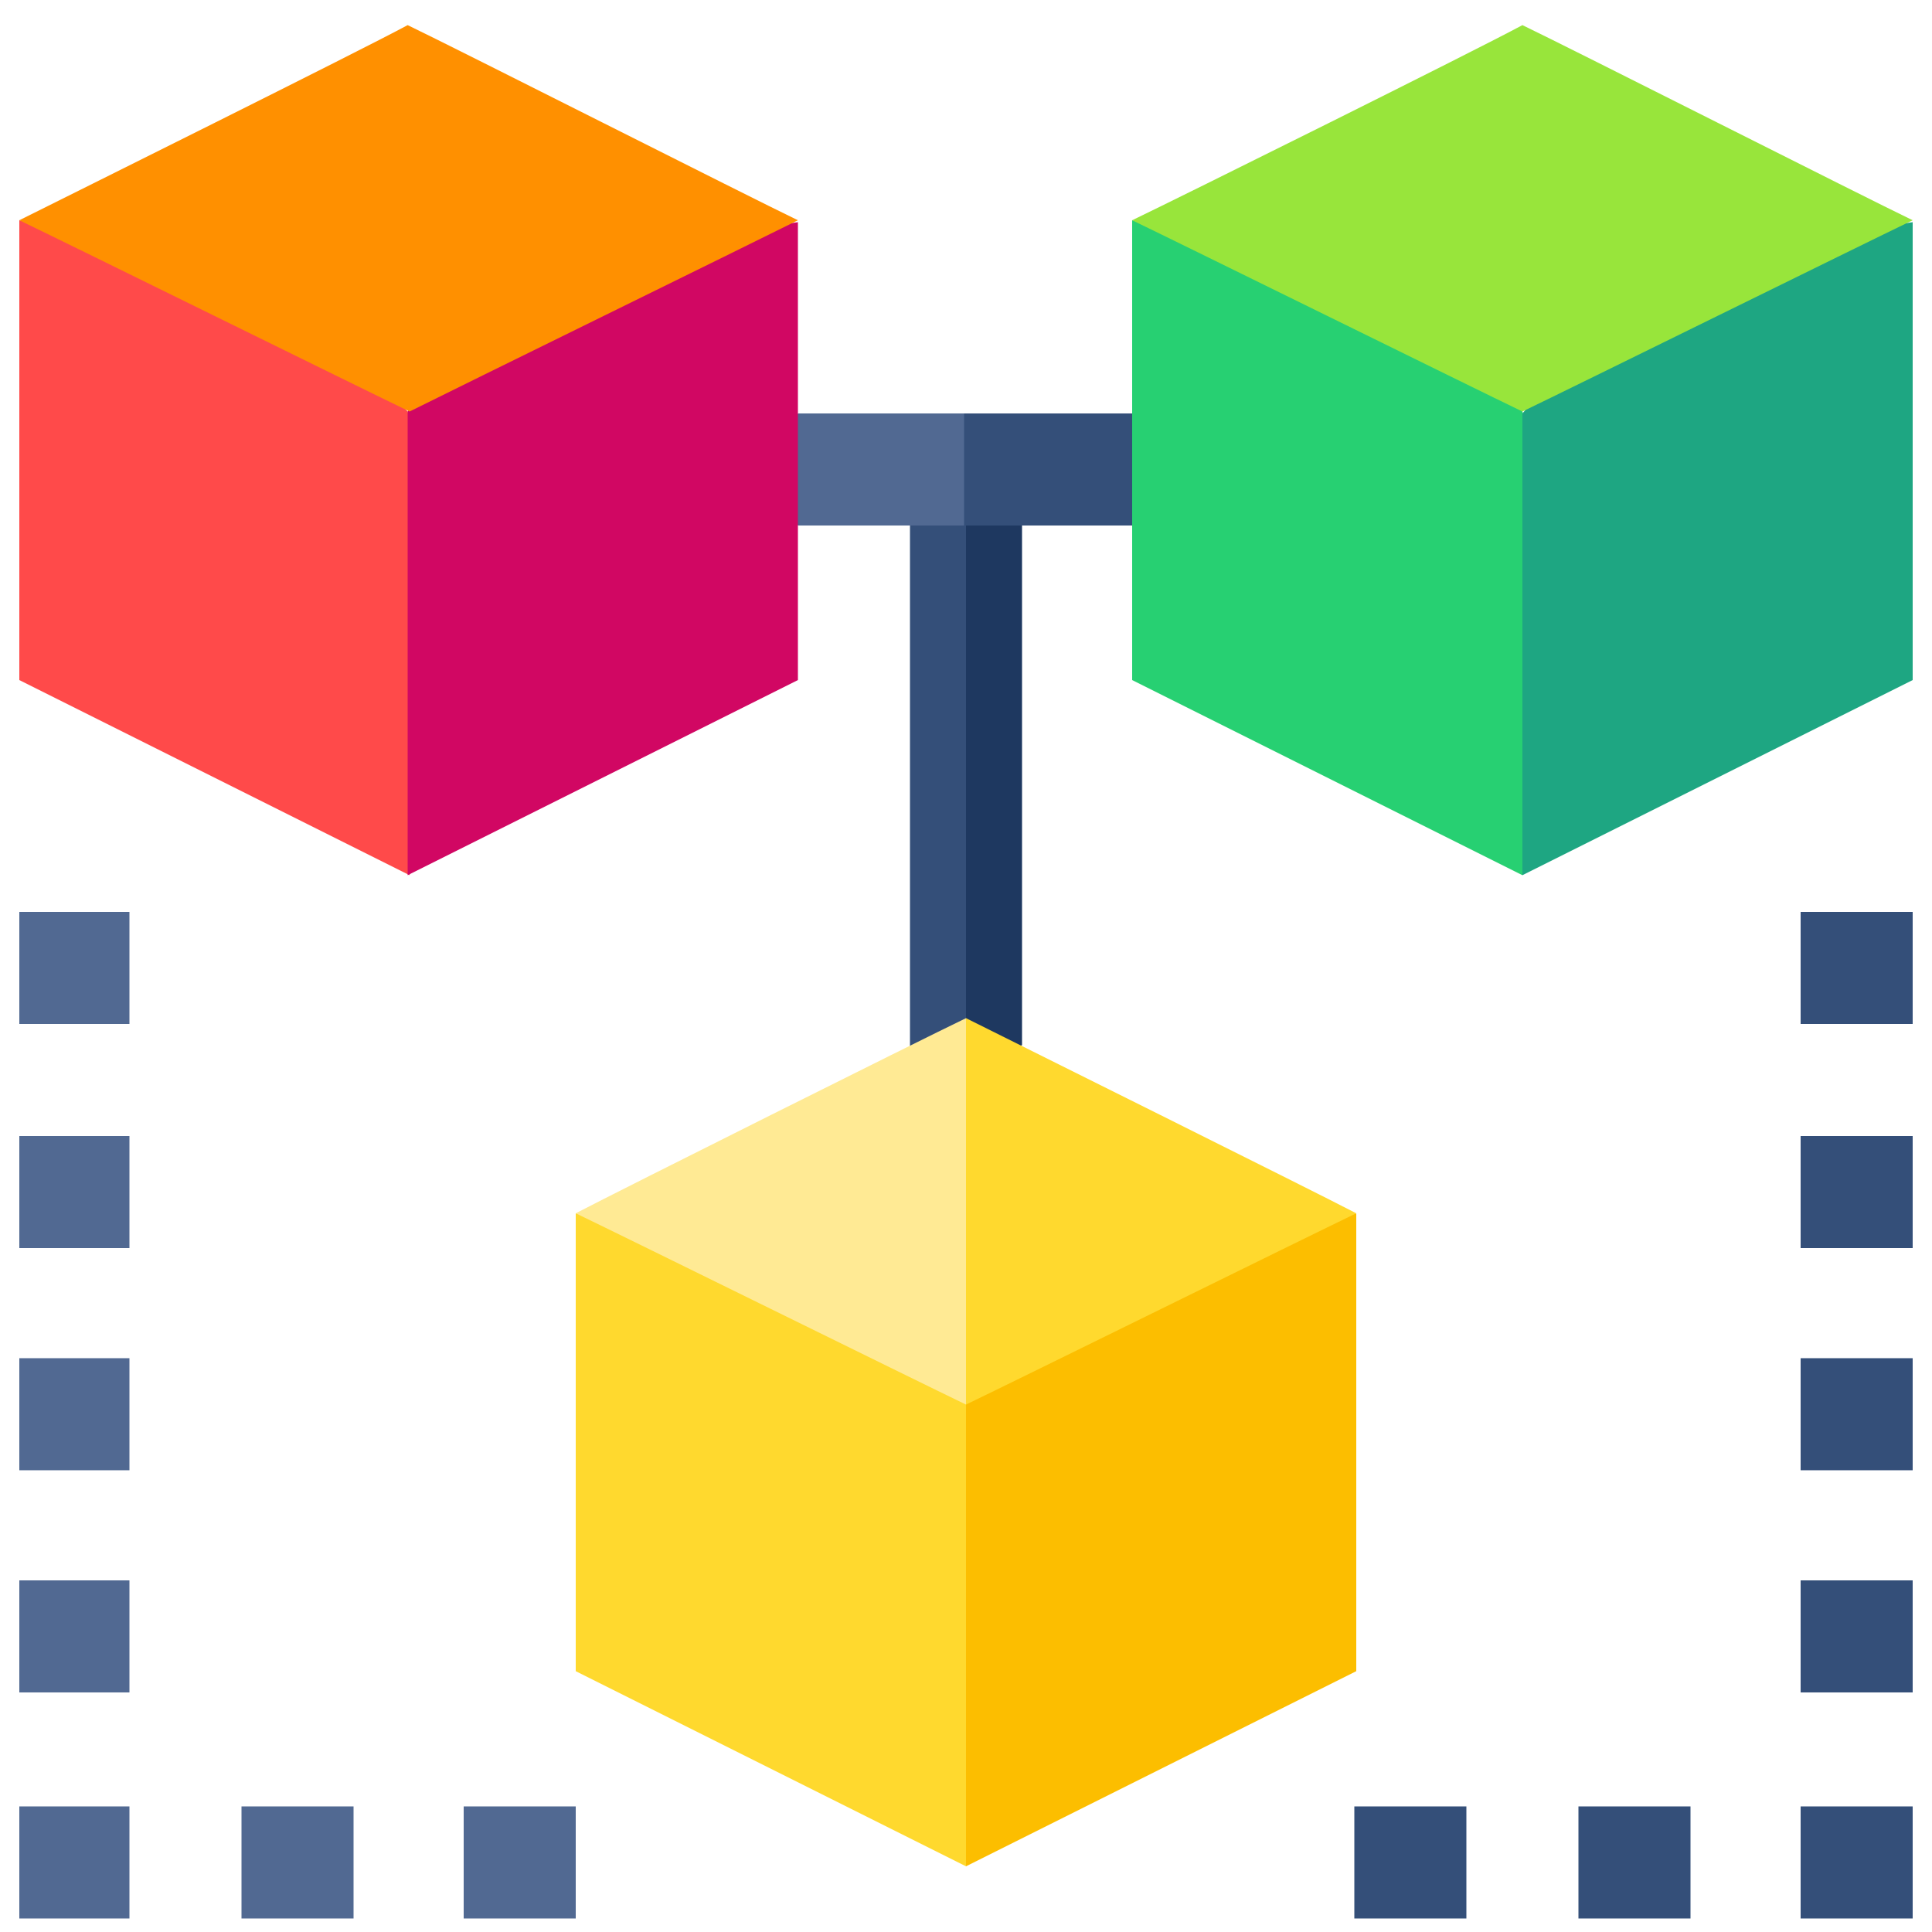 <?xml version="1.0" encoding="utf-8"?>
<!-- Generator: Adobe Illustrator 25.4.1, SVG Export Plug-In . SVG Version: 6.00 Build 0)  -->
<svg version="1.1" id="Capa_1" xmlns="http://www.w3.org/2000/svg" xmlns:xlink="http://www.w3.org/1999/xlink" x="0px" y="0px"
	 width="100px" height="100px" viewBox="0 0 100 100" style="enable-background:new 0 0 100 100;" xml:space="preserve">
<style type="text/css">
	.st0{fill:#FF4A4A;}
	.st1{fill:#344F79;}
	.st2{fill:#1E3860;}
	.st3{fill:#FFD92E;}
	.st4{fill:#516992;}
	.st5{fill:#D10763;}
	.st6{fill:#27D072;}
	.st7{fill:#FF9000;}
	.st8{fill:#1EA682;}
	.st9{fill:#98E53B;}
	.st10{fill:#FCBE00;}
	.st11{fill:#FFEA94;}
</style>
<g>
	<g id="XMLID_3337_">
		<path id="XMLID_3685_" class="st0" d="M1,11.4v23.8l20.2,10.1L24,31.2l-2.9-9.9l-6.9-7.2L1,11.4z"/>
		<path id="XMLID_3574_" class="st1" d="M47.1,27.1v27.1l1.8,0.6l1.1-2l1.4-12.1L50,27l-1.4-1.7L47.1,27.1z"/>
		<path id="XMLID_3539_" class="st2" d="M52.9,27.1l-1.4-1.7L50,27.1v25.6l1.1,2l1.8-0.6C52.9,50.8,52.9,30.3,52.9,27.1L52.9,27.1z"
			/>
		<path id="XMLID_3771_" class="st3" d="M29.8,62.8v23.7L50,96.6l2-11.9l-2-12.1l-7.6-6.7L29.8,62.8z"/>
		<path id="XMLID_3499_" class="st4" d="M41.3,21.4l-1.6,2.9l1.6,2.9H50l2.9-2.9L50,21.4C47.1,21.4,44.2,21.4,41.3,21.4z"/>
		<path id="XMLID_3498_" class="st1" d="M58.6,21.4c-2.9,0-5.8,0-8.7,0v5.8h8.7l1.8-2.9L58.6,21.4z"/>
		<path id="XMLID_3692_" class="st5" d="M21.1,21.3v24l20.2-10.1c0-2.9,0-20.9,0-23.7l-14.4,1.9L21.1,21.3z"/>
		<path id="XMLID_3405_" class="st6" d="M58.6,35.2l20.2,10.1l2.9-15l-2.9-9l-6.9-7.2l-13.3-2.7V35.2z"/>
		<path id="XMLID_3695_" class="st7" d="M41.3,11.4c-2.5-1.2-17.7-8.9-20.2-10.1C18.7,2.6,3.4,10.2,1,11.4
			c2.5,1.2,17.7,8.7,20.2,9.9C23.6,20.1,38.9,12.6,41.3,11.4z"/>
		<path id="XMLID_3406_" class="st8" d="M78.8,45.3L99,35.2c0-2.9,0-20.9,0-23.7l-13.5,1.9l-6.7,8V45.3z"/>
		<path id="XMLID_3407_" class="st9" d="M58.6,11.4c2.5,1.2,17.7,8.7,20.2,9.9c2.5-1.2,17.7-8.7,20.2-9.9
			c-2.5-1.2-17.7-8.9-20.2-10.1C76.4,2.6,61.1,10.2,58.6,11.4z"/>
		<path id="XMLID_3500_" class="st10" d="M70.2,62.8L58.6,66L50,72.6v24l20.2-10.1C70.2,83.6,70.2,65.6,70.2,62.8z"/>
		<path id="XMLID_3537_" class="st11" d="M29.8,62.8c2.5,1.2,17.7,8.7,20.2,9.9l2.9-10l-2.9-10C47.5,53.9,32.3,61.5,29.8,62.8z"/>
		<path id="XMLID_3501_" class="st3" d="M50,52.7v20c2.5-1.2,17.7-8.7,20.2-9.9C67.7,61.5,52.4,53.9,50,52.7L50,52.7z"/>
	</g>
	<g>
		<path class="st1" d="M99,47.2V53h-5.8v-5.8H99z"/>
		<path class="st1" d="M99,58.8v5.8h-5.8v-5.8H99z"/>
		<path class="st1" d="M99,70.3v5.8h-5.8v-5.8H99z"/>
		<path class="st1" d="M99,81.8v5.8h-5.8v-5.8H99z"/>
		<path class="st1" d="M99,93.5v5.8h-5.8v-5.8H99z"/>
		<path class="st1" d="M87.5,93.5v5.8h-5.8v-5.8H87.5z"/>
		<path class="st1" d="M75.9,93.5v5.8h-5.8v-5.8H75.9z"/>
	</g>
	<g>
		<path class="st4" d="M6.7,47.2V53H1v-5.8H6.7z"/>
		<path class="st4" d="M6.7,58.8v5.8H1v-5.8H6.7z"/>
		<path class="st4" d="M6.7,70.3v5.8H1v-5.8H6.7z"/>
		<path class="st4" d="M6.7,81.8v5.8H1v-5.8H6.7z"/>
		<path class="st4" d="M6.7,93.5v5.8H1v-5.8H6.7z"/>
		<path class="st4" d="M18.3,93.5v5.8h-5.8v-5.8H18.3z"/>
		<path class="st4" d="M29.8,93.5v5.8H24v-5.8H29.8z"/>
	</g>
</g>
</svg>
